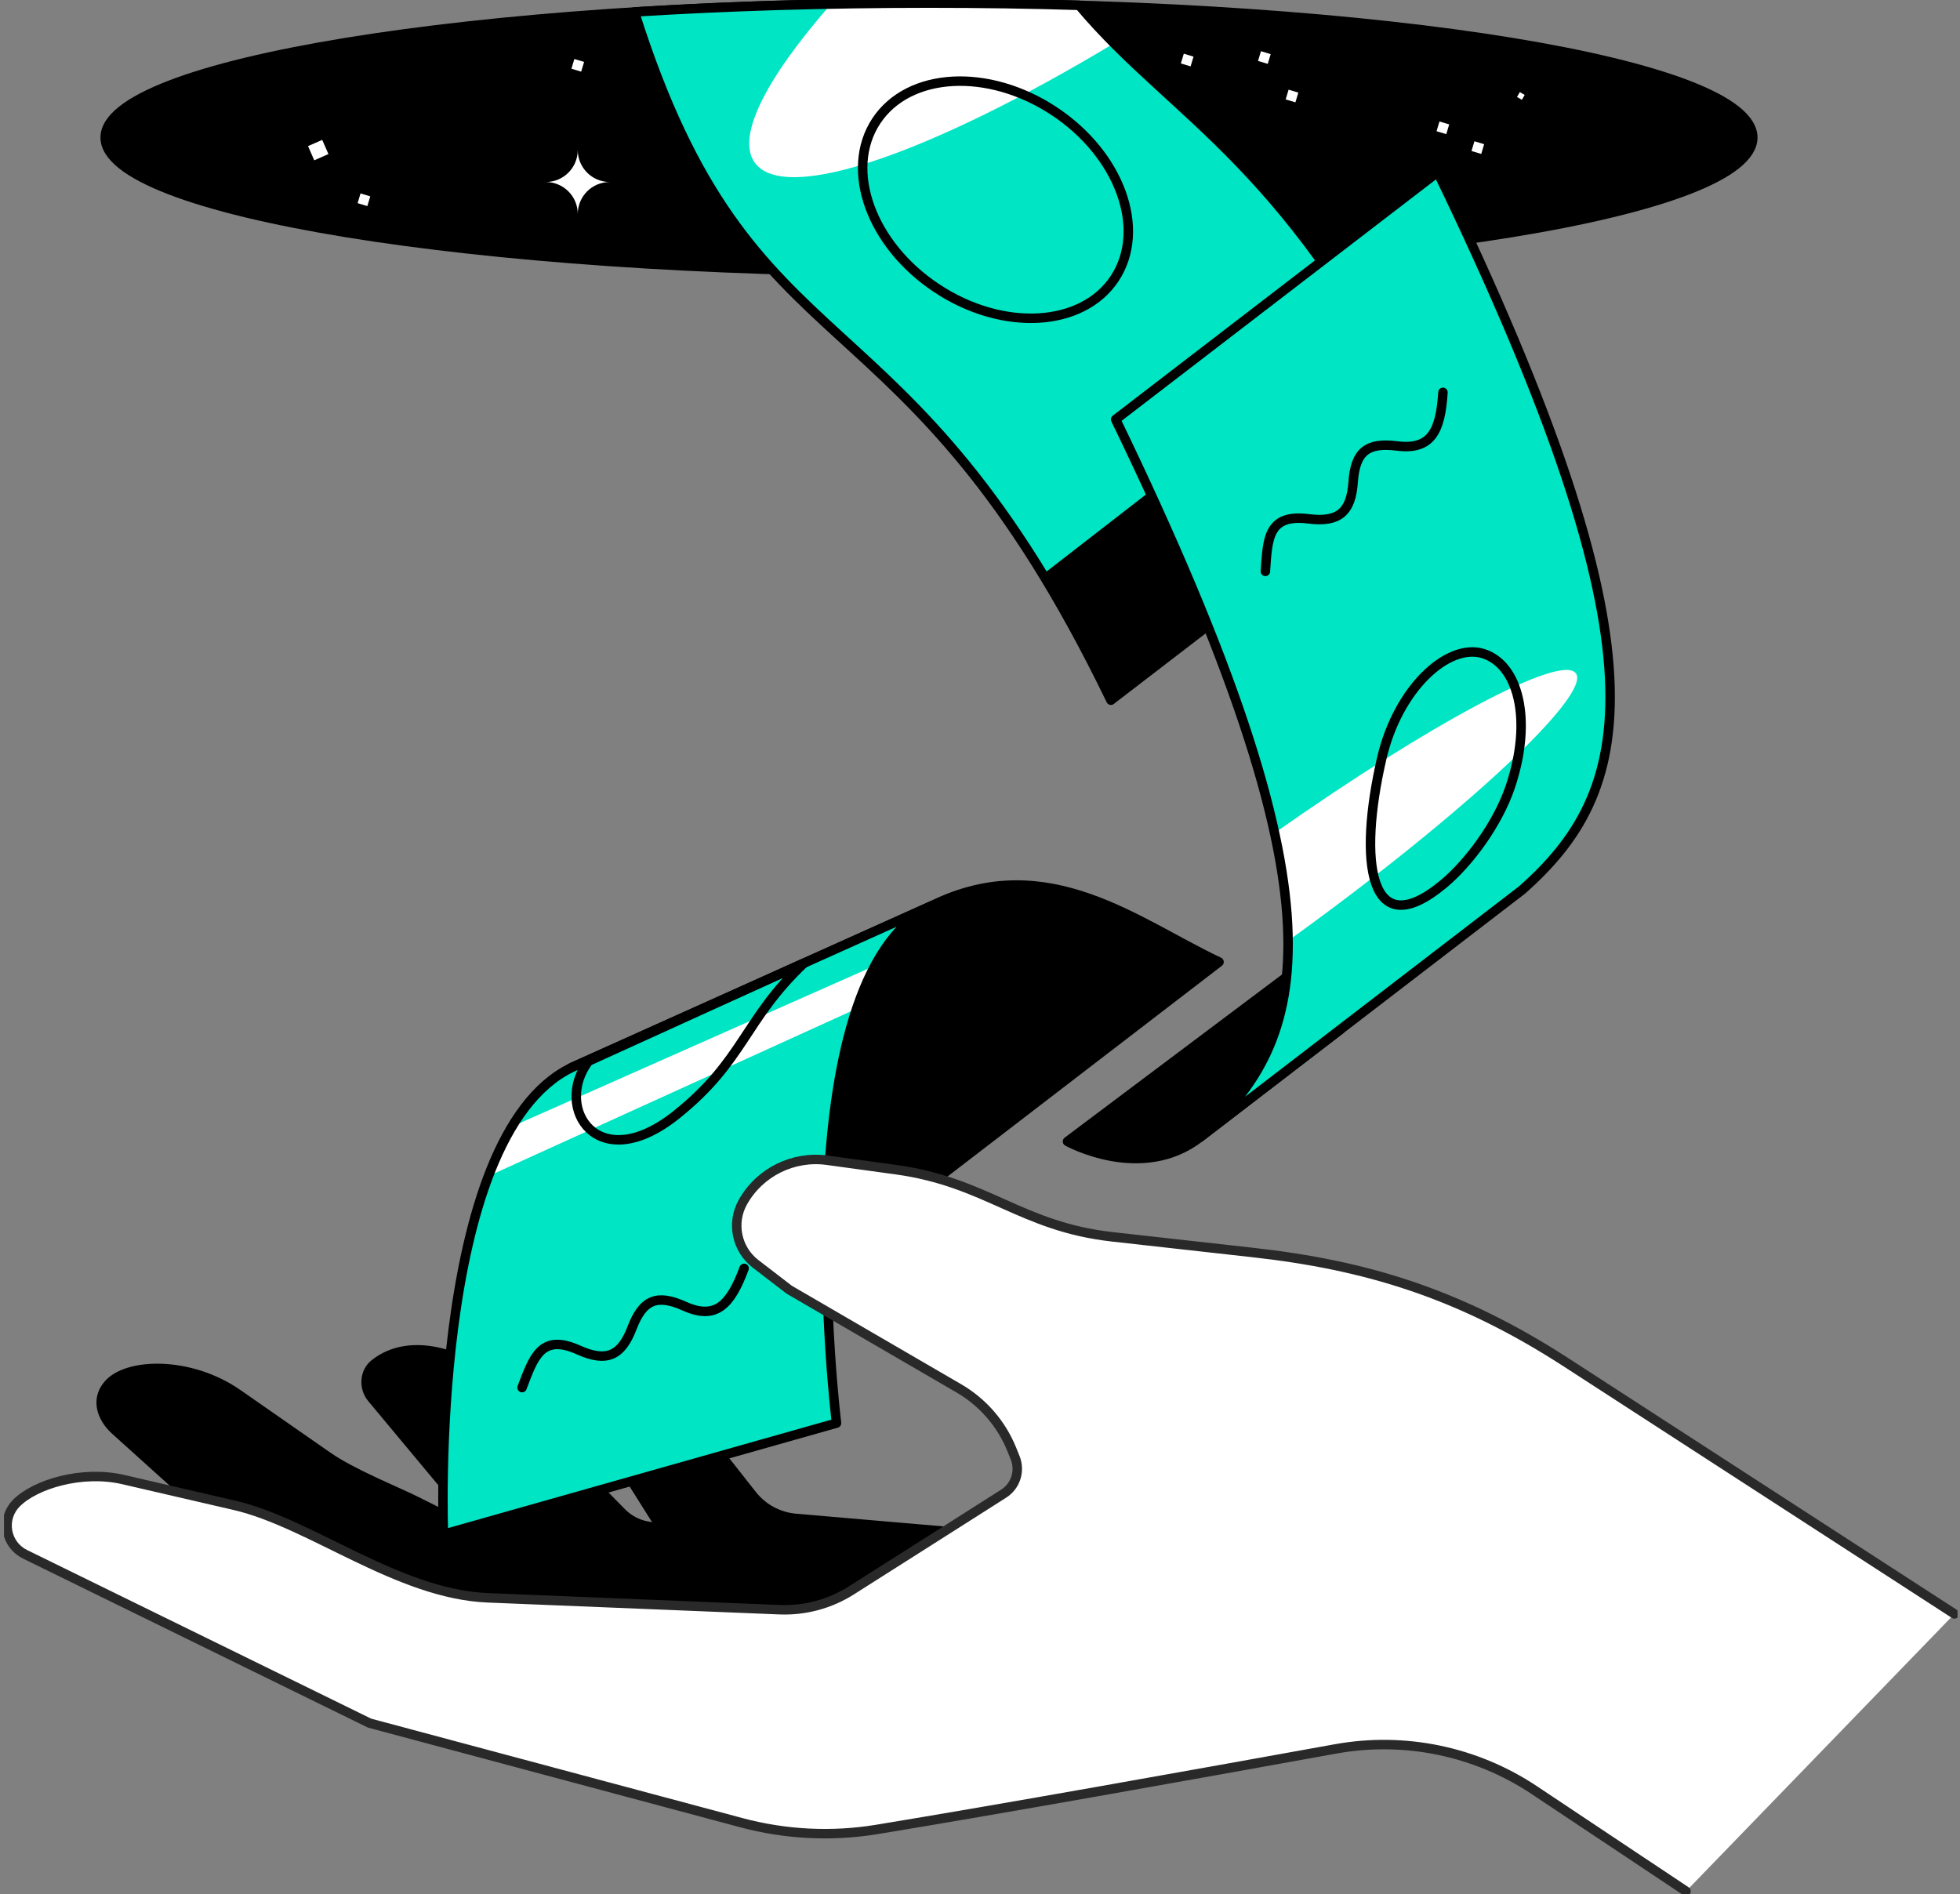 <svg width="269" height="260" viewBox="0 0 269 260" fill="none" xmlns="http://www.w3.org/2000/svg">
<rect x="0" y="0" width="269" height="260" fill="#808080" stroke="none"/>
<g clip-path="url(#clip0_315_23961)">
<path d="M81.966 190.413C80.614 191.204 80.189 192.94 81.031 194.266L95.108 216.62L97.796 241.423L143.056 211.329L125.899 209.849L109.211 208.412C106.855 208.208 104.686 207.042 103.223 205.179L96.316 196.41C91.74 190.592 86.457 187.793 81.975 190.422L81.966 190.413Z" fill="black" stroke="black" stroke-width="1.3" stroke-linecap="round" stroke-linejoin="round"/>
<path d="M103.945 229.472L73.673 219.061L51.03 191.885C49.882 190.507 49.992 188.338 51.396 187.215C56.346 183.243 64.07 185.999 67.736 189.733L85.309 207.604C86.253 208.556 87.461 209.211 88.779 209.458L108.241 213.201" fill="black"/>
<path d="M103.945 229.472L73.673 219.061L51.03 191.885C49.882 190.507 49.992 188.338 51.396 187.215C56.346 183.243 64.07 185.999 67.736 189.733L85.309 207.604C86.253 208.556 87.461 209.211 88.779 209.458L108.241 213.201" stroke="black" stroke-width="1.3" stroke-linecap="round" stroke-linejoin="round"/>
<path d="M96.741 219.155L79.296 216.535C78.028 216.348 76.829 215.888 75.689 215.318L57.095 206.03C54.212 204.593 48.377 202.287 44.957 199.906L32.615 191.315C26.125 186.798 17.415 186.96 14.804 190.098C12.992 192.276 14.14 194.794 15.824 196.308L39.777 217.896L67.761 236.983L110.104 244.111" fill="black"/>
<path d="M96.741 219.155L79.296 216.535C78.028 216.348 76.829 215.888 75.689 215.318L57.095 206.03C54.212 204.593 48.377 202.287 44.957 199.906L32.615 191.315C26.125 186.798 17.415 186.96 14.804 190.098C12.992 192.276 14.14 194.794 15.824 196.308L39.777 217.896L67.761 236.983L110.104 244.111" stroke="black" stroke-width="1.3" stroke-linecap="round" stroke-linejoin="round"/>
<path d="M127.498 37.324C189.94 37.324 240.559 29.064 240.559 18.875C240.559 8.685 189.94 0.425 127.498 0.425C65.057 0.425 14.438 8.685 14.438 18.875C14.438 29.064 65.057 37.324 127.498 37.324Z" fill="black" stroke="black" stroke-width="1.3" stroke-linecap="round" stroke-linejoin="round"/>
<path d="M152.472 96.1L196.668 62.153C177.232 21.971 161.377 16.536 148.117 0.732C141.431 0.527 134.541 0.425 127.498 0.425C113.251 0.425 99.624 0.859 87.07 1.642C103.274 52.907 124.045 37.333 152.472 96.108V96.1Z" fill="#00E5C4"/>
<path d="M103.597 22.337C107.756 28.078 127.924 20.959 152.897 5.946C151.264 4.304 149.673 2.586 148.117 0.74C141.431 0.536 134.541 0.434 127.498 0.434C122.948 0.434 118.465 0.476 114.05 0.562C105.153 10.735 100.985 18.739 103.597 22.345V22.337Z" fill="white"/>
<path d="M152.472 96.1L196.668 62.153C177.232 21.971 161.377 16.536 148.117 0.732C141.431 0.527 134.541 0.425 127.498 0.425C113.251 0.425 99.624 0.859 87.07 1.642C103.274 52.907 124.045 37.333 152.472 96.108V96.1Z" stroke="black" stroke-width="1.3" stroke-linecap="round" stroke-linejoin="round"/>
<path d="M155.321 76.953C155.627 72.522 155.636 69.034 161.233 69.74C165.401 70.267 167.085 68.813 167.365 64.688C167.655 60.511 169.305 59.227 173.371 59.737C178.049 60.333 179.359 57.747 179.69 52.38" stroke="black" stroke-width="1.3" stroke-linecap="round" stroke-linejoin="round"/>
<path d="M144.646 15.234C135.613 9.272 124.692 9.884 120.26 16.612C115.828 23.34 119.562 33.624 128.604 39.587C137.637 45.549 148.559 44.937 152.991 38.209C157.422 31.48 153.688 21.197 144.646 15.234Z" stroke="black" stroke-width="1.3" stroke-linecap="round" stroke-linejoin="round"/>
<path d="M143.132 78.841C146.152 83.783 149.265 89.465 152.472 96.1L196.668 62.153C193.41 55.425 190.263 49.675 187.201 44.682L143.124 78.841H143.132Z" fill="black"/>
<path d="M164.729 156.075C156.699 162.335 146.509 156.67 146.509 156.67L183.442 128.941L183.935 141.326L164.729 156.075Z" fill="black" stroke="black" stroke-width="1.3" stroke-linecap="round" stroke-linejoin="round"/>
<path d="M164.729 156.075C179.801 142.687 185.492 124.51 153.118 57.568L197.315 23.621C229.688 90.571 223.998 108.74 208.925 122.128L164.729 156.075Z" fill="#00E5C4"/>
<path d="M216.274 92.417C214.293 89.686 196.243 99.332 174.927 114.337C176.152 119.976 176.739 124.85 176.782 129.128C177.156 128.856 177.53 128.592 177.904 128.32C201.228 111.419 218.409 95.343 216.283 92.417H216.274Z" fill="white"/>
<path d="M164.729 156.075C179.801 142.687 185.492 124.51 153.118 57.568L197.315 23.621C229.688 90.571 223.998 108.74 208.925 122.128L164.729 156.075Z" stroke="black" stroke-width="1.3" stroke-linecap="round" stroke-linejoin="round"/>
<path d="M173.668 78.425C173.974 73.993 173.983 70.506 179.58 71.212C183.748 71.739 185.432 70.284 185.713 66.159C186.002 61.983 187.652 60.698 191.718 61.209C196.396 61.804 197.706 59.218 198.038 53.851" stroke="black" stroke-width="1.3" stroke-linecap="round" stroke-linejoin="round"/>
<path d="M203.524 89.695C198.676 88.24 191.846 94.526 189.634 104.095C186.385 118.156 187.848 129.902 198.14 121.311C201.627 118.402 205.549 113.078 207.25 108.076C210.414 98.779 208.364 91.149 203.516 89.695H203.524Z" stroke="black" stroke-width="1.3" stroke-linecap="round" stroke-linejoin="round"/>
<path d="M78.428 146.54C79.177 146.174 79.959 145.876 80.767 145.647C90.158 142.993 96.358 145.825 108.25 153.906L123.109 165.984L167.306 132.037C156.223 126.84 143.796 116.514 127.992 124.263L78.419 146.54H78.428Z" fill="black" stroke="black" stroke-width="1.3" stroke-linecap="round" stroke-linejoin="round"/>
<path d="M78.428 146.54C58.686 156.151 60.863 210.589 60.863 210.589L114.808 195.33C114.808 195.33 107.237 134.444 128 124.263L78.428 146.54Z" fill="#00E5C4"/>
<path d="M70.279 154.62C69.046 156.662 67.974 158.958 67.038 161.425L117.58 138.442C118.295 136.316 119.137 134.325 120.098 132.531L70.279 154.62Z" fill="white"/>
<path d="M71.649 190.456C73.239 186.305 74.269 182.979 79.406 185.293C83.242 187.019 85.275 186.118 86.747 182.256C88.244 178.343 90.2 177.603 93.934 179.279C98.238 181.218 100.246 179.134 102.125 174.09" stroke="black" stroke-width="1.3" stroke-linecap="round" stroke-linejoin="round"/>
<path d="M110.334 132.199C102.108 139.999 102.142 145.545 92.854 152.987C82.026 161.663 75.919 152.052 80.775 145.647L110.334 132.199Z" stroke="black" stroke-width="1.3" stroke-linecap="round" stroke-linejoin="round"/>
<path d="M78.428 146.54C58.686 156.151 60.863 210.589 60.863 210.589L114.808 195.33C114.808 195.33 107.237 134.444 128 124.263L78.428 146.54Z" stroke="black" stroke-width="1.3" stroke-linecap="round" stroke-linejoin="round"/>
<path d="M268.237 221.519L214.956 187.002C200.241 177.467 187.312 173.623 171.933 171.913L152.659 169.761C140.121 168.366 135.443 162.259 122.999 160.549L113.523 159.248C108.862 158.61 104.277 160.881 101.964 164.981C100.347 167.847 101.087 171.462 103.699 173.47L108.326 177.025L131.624 190.575C134.89 192.48 137.433 195.415 138.854 198.919L139.322 200.084C140.053 201.896 139.39 203.972 137.739 205.018L127.958 211.236L121.995 215.021L116.84 218.296C113.906 220.158 110.478 221.077 107.008 220.941L66.945 219.308C54.611 218.806 42.635 209.033 32.19 206.617L16.913 203.079C11.24 201.769 4.818 203.708 2.232 206.328C1.245 207.332 0.794 208.743 1.033 210.13C1.271 211.516 2.155 212.707 3.423 213.328L50.715 236.507L101.759 250.176C107.782 251.792 114.127 252.115 120.277 251.111C137.62 248.262 163.027 243.711 183.314 240.045C192.781 238.336 202.546 240.36 210.558 245.693L231.398 259.583" fill="white"/>
<path d="M268.237 221.519L214.956 187.002C200.241 177.467 187.312 173.623 171.933 171.913L152.659 169.761C140.121 168.366 135.443 162.259 122.999 160.549L113.523 159.248C108.862 158.61 104.277 160.881 101.964 164.981C100.347 167.847 101.087 171.462 103.699 173.47L108.326 177.025L131.624 190.575C134.89 192.48 137.433 195.415 138.854 198.919L139.322 200.084C140.053 201.896 139.39 203.972 137.739 205.018L127.958 211.236L121.995 215.021L116.84 218.296C113.906 220.158 110.478 221.077 107.008 220.941L66.945 219.308C54.611 218.806 42.635 209.033 32.19 206.617L16.913 203.079C11.24 201.769 4.818 203.708 2.232 206.328C1.245 207.332 0.794 208.743 1.033 210.13C1.271 211.516 2.155 212.707 3.423 213.328L50.715 236.507L101.759 250.176C107.782 251.792 114.127 252.115 120.277 251.111C137.62 248.262 163.027 243.711 183.314 240.045C192.781 238.336 202.546 240.36 210.558 245.693L231.398 259.583" stroke="#292929" stroke-width="1.3" stroke-linecap="round" stroke-linejoin="round"/>
<path d="M43.13 22.003L45.077 21.147L44.221 19.2L42.275 20.056L43.13 22.003Z" fill="white"/>
<path d="M49.08 27.884L50.416 28.285L50.817 26.949L49.48 26.548L49.08 27.884Z" fill="white"/>
<path d="M162.068 8.708L163.405 9.109L163.805 7.773L162.469 7.372L162.068 8.708Z" fill="white"/>
<path d="M197.159 18.01L198.495 18.41L198.896 17.074L197.56 16.674L197.159 18.01Z" fill="white"/>
<path d="M176.452 13.644L177.789 14.045L178.189 12.709L176.853 12.308L176.452 13.644Z" fill="white"/>
<path d="M208.2 13.311L208.87 13.698L209.257 13.027L208.587 12.64L208.2 13.311Z" fill="white"/>
<path d="M172.658 8.364L173.995 8.765L174.395 7.429L173.059 7.028L172.658 8.364Z" fill="white"/>
<path d="M201.957 20.726L203.293 21.127L203.694 19.791L202.358 19.39L201.957 20.726Z" fill="white"/>
<path d="M78.427 9.433L79.764 9.834L80.165 8.498L78.828 8.097L78.427 9.433Z" fill="white"/>
<path d="M74.906 24.982C77.33 24.982 79.295 23.017 79.295 20.593C79.295 23.017 81.26 24.982 83.684 24.982C81.26 24.982 79.295 26.947 79.295 29.371C79.295 26.947 77.33 24.982 74.906 24.982Z" fill="white"/>
</g>
<defs>
<clipPath id="clip0_315_23961">
<rect width="268.115" height="260" fill="white" transform="translate(0.548 0)"/>
</clipPath>
</defs>
</svg>
